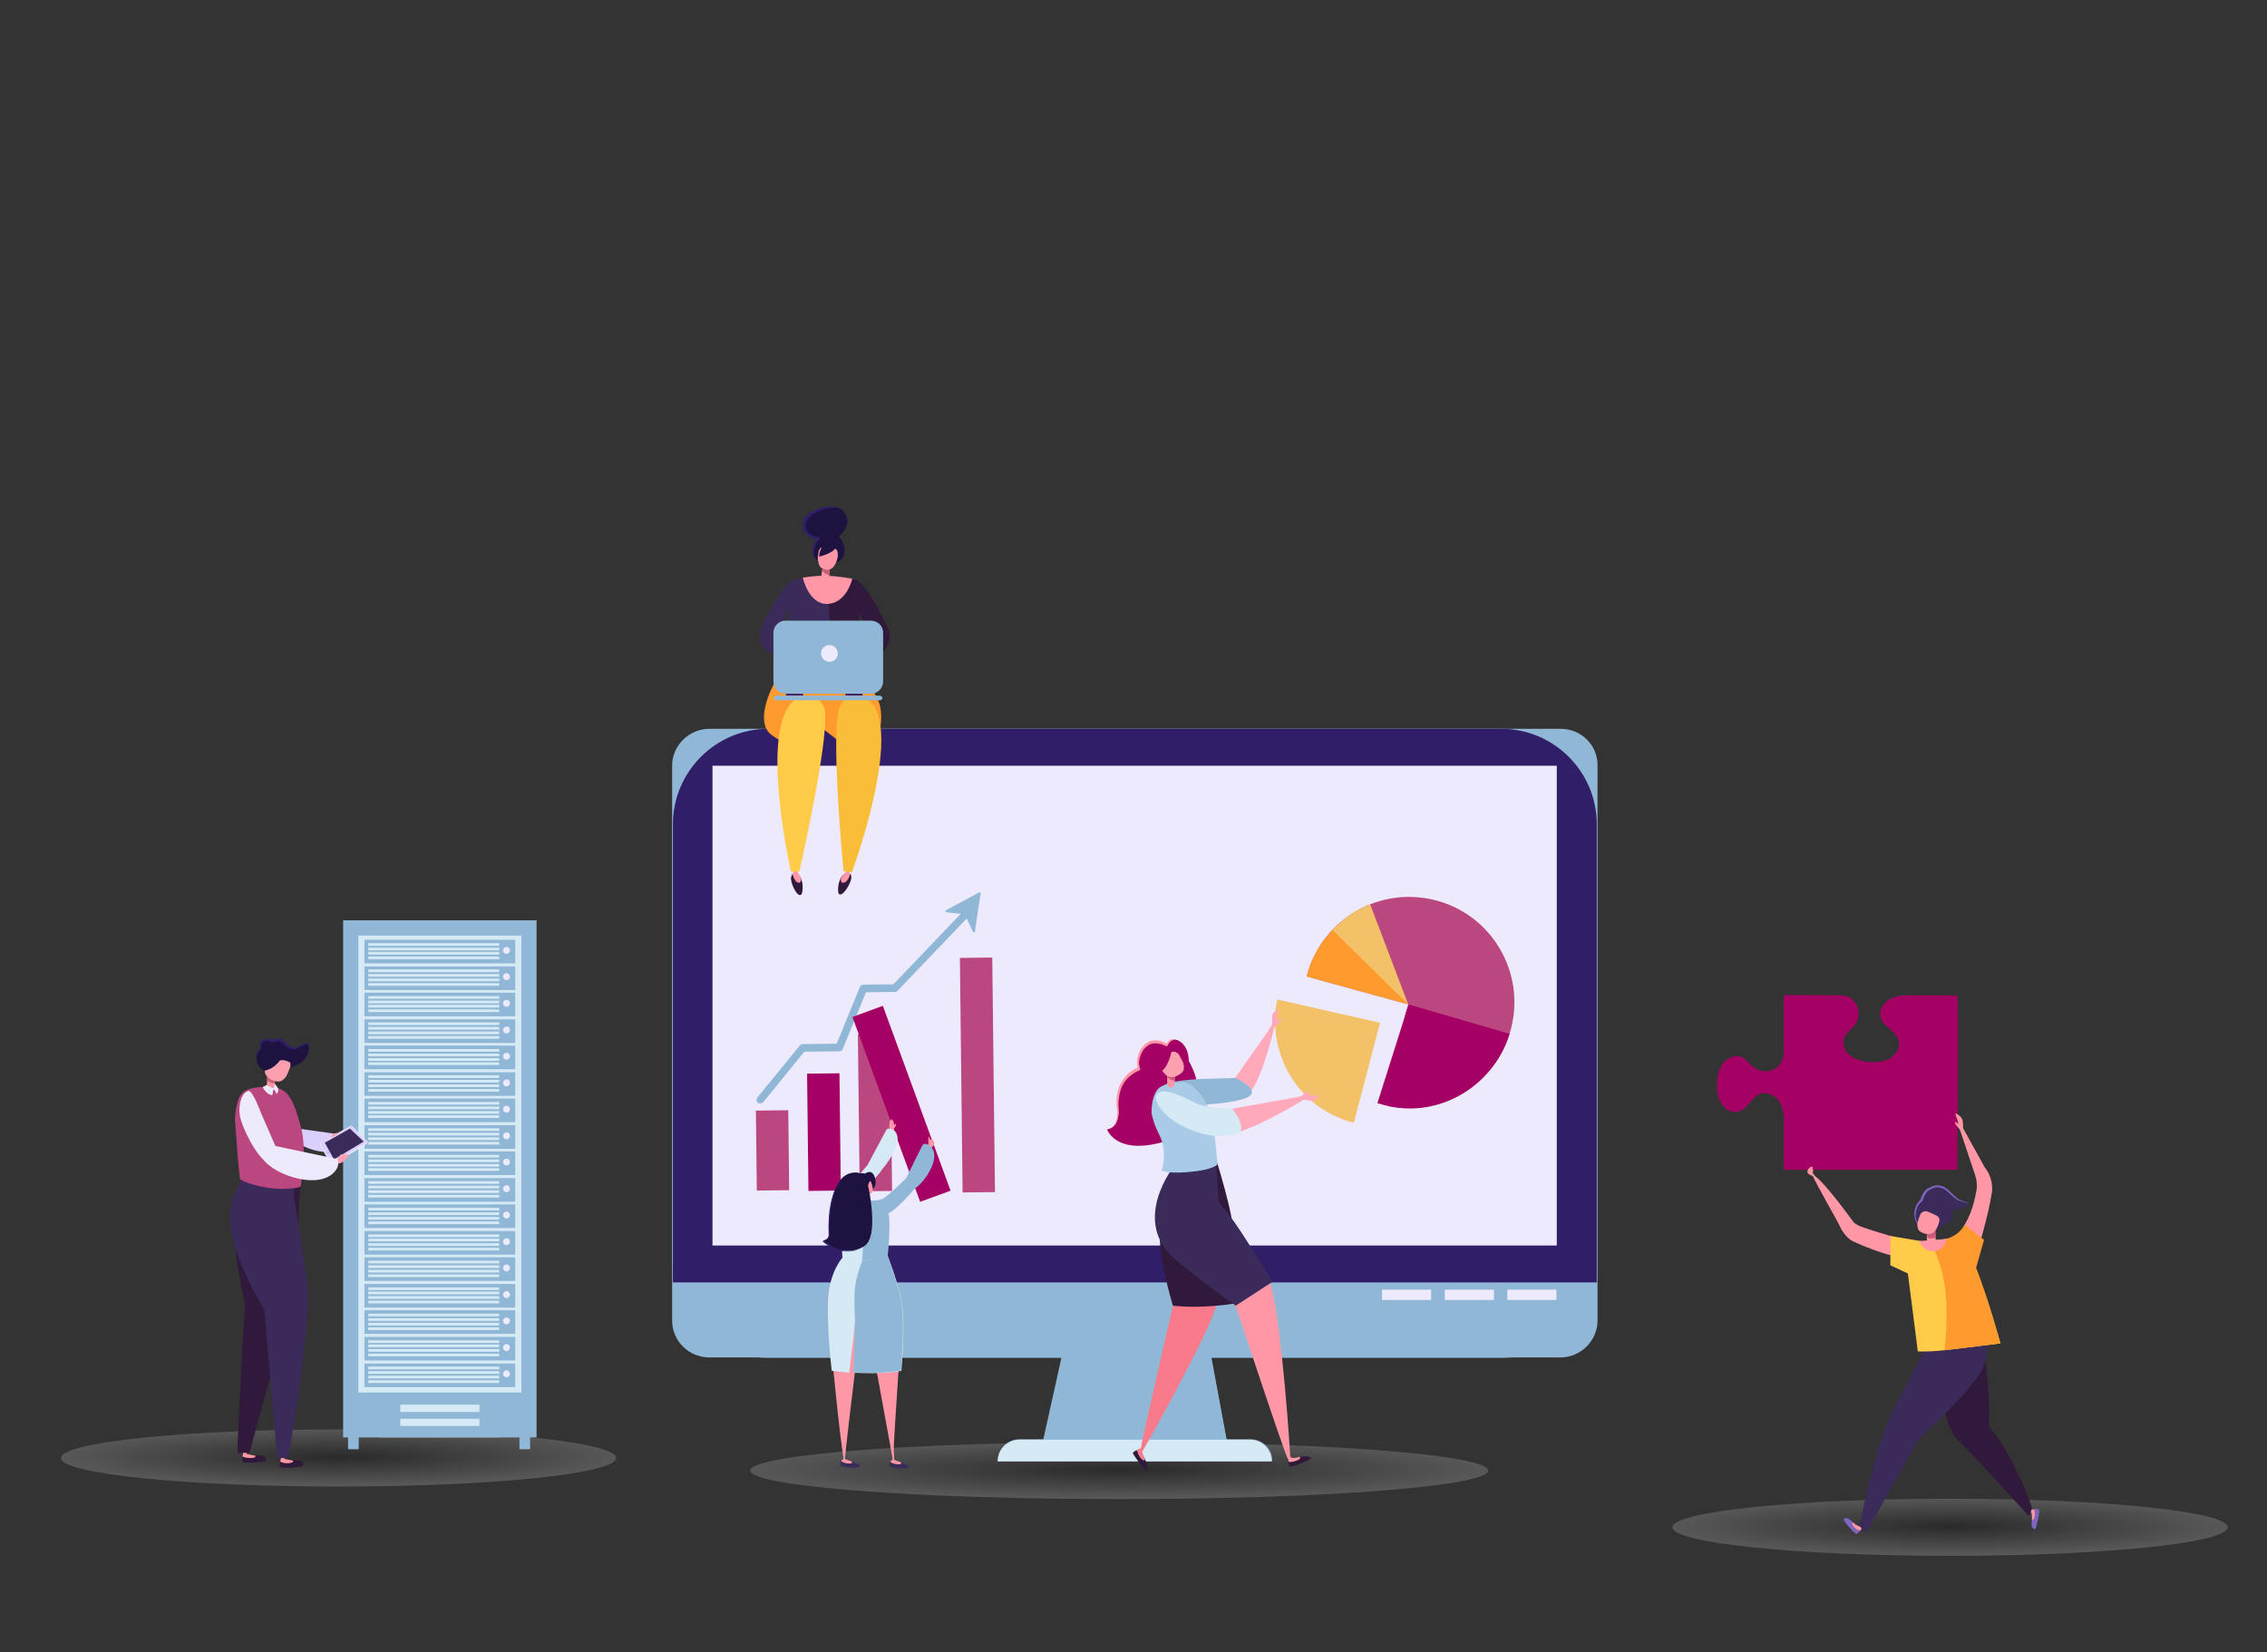 <?xml version="1.0" encoding="utf-8"?>
<!-- Generator: Adobe Illustrator 24.0.1, SVG Export Plug-In . SVG Version: 6.00 Build 0)  -->
<svg version="1.1" id="_1" xmlns="http://www.w3.org/2000/svg" xmlns:xlink="http://www.w3.org/1999/xlink" x="0px" y="0px"
	 viewBox="0 0 595.3 433.9" style="enable-background:new 0 0 595.3 433.9;" xml:space="preserve">
<rect x="0" y="0" width="595.3" height="433.9" fill="#333333" stroke="none"/>
<style type="text/css">
	.st0{opacity:0.18;fill:url(#SVGID_1_);enable-background:new    ;}
	.st1{opacity:0.18;fill:url(#SVGID_2_);enable-background:new    ;}
	.st2{opacity:0.18;fill:url(#SVGID_3_);enable-background:new    ;}
	.st3{fill:#90B8D6;}
	.st4{fill:#D5EAF5;}
	.st5{fill:#311E69;}
	.st6{fill:#EEEAFE;}
	.st7{fill:#BA477F;}
	.st8{fill:#FF9A2E;}
	.st9{fill:#A50064;}
	.st10{fill:#F2C168;}
	.st11{fill:#3B2B5B;}
	.st12{fill:#FF97A6;}
	.st13{fill:#C95D77;}
	.st14{fill:#1E1240;}
	.st15{fill:none;stroke:#7F65C1;stroke-width:2.793;stroke-miterlimit:10;}
	.st16{fill:#DBCFFD;}
	.st17{fill:#5C4AA5;}
	.st18{fill:#30193B;}
	.st19{fill:#FC9FAF;}
	.st20{fill:#CBB3FC;}
	.st21{fill:#7F65C1;}
	.st22{fill:#FFCB48;}
	.st23{fill:#FFA9BA;}
	.st24{fill:#F97A8A;}
	.st25{fill:#AACBE8;}
	.st26{fill:#F9BD38;}
	.st27{fill:none;}
</style>
<g>
	<g>
		
			<radialGradient id="SVGID_1_" cx="512.133" cy="-473.274" r="72.942" gradientTransform="matrix(1 0 0 -0.102 0 352.553)" gradientUnits="userSpaceOnUse">
			<stop  offset="0" style="stop-color:#000000"/>
			<stop  offset="1" style="stop-color:#FFFFFF"/>
		</radialGradient>
		<ellipse class="st0" cx="512.1" cy="401.1" rx="72.9" ry="7.5"/>
		
			<radialGradient id="SVGID_2_" cx="357.91" cy="-327.469" r="72.942" gradientTransform="matrix(1.33 0 0 -0.102 -182.065 352.553)" gradientUnits="userSpaceOnUse">
			<stop  offset="0" style="stop-color:#000000"/>
			<stop  offset="1" style="stop-color:#FFFFFF"/>
		</radialGradient>
		<ellipse class="st1" cx="293.9" cy="386.2" rx="96.9" ry="7.5"/>
		
			<radialGradient id="SVGID_3_" cx="88.933" cy="-295.068" r="72.942" gradientTransform="matrix(1 0 0 -0.102 0 352.553)" gradientUnits="userSpaceOnUse">
			<stop  offset="0" style="stop-color:#000000"/>
			<stop  offset="1" style="stop-color:#FFFFFF"/>
		</radialGradient>
		<ellipse class="st2" cx="88.9" cy="382.9" rx="72.9" ry="7.5"/>
		<g>
			<g>
				<path class="st3" d="M409.8,191.4H186.3c-5.4,0-9.8,4.4-9.8,9.7v135.6v10.1c0,5.4,4.4,9.7,9.8,9.7h92.6l-4.8,21.5h-6.4
					c-3.1,0-5.7,2.5-5.7,5.7h72.1c0-3.1-2.5-5.7-5.7-5.7h-6.3l-4-21.5h91.6c5.4,0,9.8-4.4,9.8-9.7v-10.1V201.1
					C419.6,195.7,415.2,191.4,409.8,191.4z"/>
			</g>
			<g>
				<g>
					<polygon class="st3" points="322.5,380.6 273.4,380.6 282,341.8 315.3,341.8 					"/>
				</g>
				<g>
					<path class="st4" d="M333.9,383.8H262l0,0c0-3.1,2.5-5.7,5.7-5.7h60.6C331.4,378.1,333.9,380.7,333.9,383.8L333.9,383.8z"/>
				</g>
				<g>
					<path class="st3" d="M394.2,356.6H201.7c-13.8,0-25.1-11.2-25.1-25.1V216.5c0-13.8,11.2-25.1,25.1-25.1h192.4
						c13.8,0,25.1,11.2,25.1,25.1v115.1C419.2,345.4,408,356.6,394.2,356.6z"/>
				</g>
				<g>
					<path class="st5" d="M419.2,336.8H176.7V216.5c0-13.8,11.2-25.1,25.1-25.1h192.4c13.8,0,25.1,11.2,25.1,25.1V336.8z"/>
				</g>
				<g>
					<rect x="187.1" y="201.1" class="st6" width="221.7" height="126"/>
				</g>
				<g>
					<rect x="362.9" y="338.7" class="st6" width="12.9" height="2.7"/>
				</g>
				<g>
					<rect x="379.4" y="338.7" class="st6" width="12.9" height="2.7"/>
				</g>
				<g>
					<rect x="395.8" y="338.7" class="st6" width="12.9" height="2.7"/>
				</g>
			</g>
		</g>
		<g>
			<path class="st7" d="M364.5,290.4l4.9-26.3l-26.3-7.6c0,0,0.1-0.2,0.1-0.3c3.7-14.1,17.8-23,32.3-20.1c15,3,24.7,17.7,21.6,32.7
				c-3,14.9-17.5,24.6-32.4,21.7C364.6,290.5,364.5,290.4,364.5,290.4z"/>
		</g>
		<g>
			<path class="st8" d="M343.1,256.5c1.3-5.3,4.2-9.9,7.9-13.4l18.8,20.7L343.1,256.5z"/>
		</g>
		<g>
			<path class="st6" d="M361.7,289.7c-16-5.2-21.9-20.9-18.6-33.2l26.7,7.3L361.7,289.7z"/>
		</g>
		<g>
			<path class="st9" d="M361.7,289.7c15.2,5.1,30.4-4.2,34.7-18.2l-26.5-7.7L361.7,289.7z"/>
		</g>
		<g>
			<path class="st10" d="M369.8,263.8l-10-26.3c0,0-2.3,0.8-5.1,2.6c-1.5,1-3.1,2.4-4.8,4.1L369.8,263.8z"/>
		</g>
		<g>
			<g>
				<g>
					<g>
						
							<rect x="198.6" y="291.6" transform="matrix(1 -1.156710e-02 1.156710e-02 1 -3.481 2.367)" class="st7" width="8.5" height="21"/>
					</g>
				</g>
			</g>
			<g>
				<g>
					<g>
						
							<rect x="212.1" y="281.9" transform="matrix(1 -1.153444e-02 1.153444e-02 1 -3.415 2.515)" class="st9" width="8.5" height="30.8"/>
					</g>
				</g>
			</g>
			<g>
				<g>
					<g>
						
							<rect x="225.5" y="271.6" transform="matrix(1 -1.156710e-02 1.156710e-02 1 -3.365 2.678)" class="st7" width="8.5" height="41.2"/>
					</g>
				</g>
			</g>
			<g>
				<g>
					<g>
						
							<rect x="239" y="261.3" transform="matrix(1 -1.153443e-02 1.153443e-02 1 -3.296 2.825)" class="st6" width="8.5" height="51.7"/>
					</g>
				</g>
			</g>
			<g>
				<g>
					<g>
						
							<rect x="252.4" y="251.5" transform="matrix(1 -1.156712e-02 1.156712e-02 1 -3.248 2.988)" class="st7" width="8.5" height="61.6"/>
					</g>
				</g>
			</g>
			<g>
				<g>
					<g>
						<path class="st3" d="M199.6,289.8c-0.2,0-0.4-0.1-0.6-0.2c-0.4-0.3-0.5-0.9-0.1-1.4l11.1-13.6c0.2-0.2,0.5-0.4,0.7-0.4l9-0.1
							l6.1-14.9c0.1-0.4,0.5-0.6,0.9-0.6l7.9-0.1l19.4-20.3c0.4-0.4,1-0.4,1.4,0c0.4,0.4,0.4,1,0,1.4l-19.7,20.6
							c-0.2,0.2-0.4,0.3-0.7,0.3l-7.6,0.1l-6.1,14.9c-0.1,0.4-0.5,0.6-0.9,0.6l-9.2,0.1l-10.8,13.3
							C200.1,289.7,199.8,289.8,199.6,289.8z"/>
					</g>
				</g>
			</g>
			<g>
				<g>
					<g>
						<polygon class="st3" points="255.8,244.6 257.3,234.7 248.7,239.3 253.6,239.9 						"/>
					</g>
				</g>
				<g>
					<g>
						<path class="st3" d="M255.8,244.9c-0.1,0-0.2-0.1-0.3-0.2l-2.2-4.6l-4.7-0.5c-0.1,0-0.3-0.1-0.3-0.3c0-0.1,0-0.3,0.2-0.3
							l8.6-4.6c0.1-0.1,0.2-0.1,0.3,0c0.1,0.1,0.2,0.2,0.1,0.3l-1.5,9.9C256.1,244.8,256,244.9,255.8,244.9
							C255.9,244.9,255.8,244.9,255.8,244.9z M249.8,239.1l3.8,0.4c0.1,0,0.2,0.1,0.3,0.2l1.8,3.8l1.3-8.3L249.8,239.1z"/>
					</g>
				</g>
			</g>
		</g>
		<g>
			<g>
				<g>
					<g>
						
							<rect x="232.5" y="264" transform="matrix(0.939 -0.344 0.344 0.939 -85.286 99.163)" class="st9" width="8.5" height="51.7"/>
					</g>
				</g>
			</g>
			<g>
				<g>
					<path class="st11" d="M238.7,385.2c0-0.3-1.4-0.9-2.4-1.3c0.3,0.2,0.6,0.5,0.1,0.6c-0.7,0.2-2.1-0.1-2.6-0.6
						c-0.2,0.4-0.2,0.9-0.2,1.2C233.6,385.6,238.7,386,238.7,385.2z"/>
				</g>
				<g>
					<path class="st12" d="M236.4,384.5c0.5-0.1,0.2-0.4-0.1-0.6c-0.6-0.2-1.1-0.3-1.2-0.4c-0.3-0.1-0.4-0.4-0.4-0.4l-0.3-0.1
						c0,0,0.2,0.4-0.4,0.6c-0.1,0-0.1,0.2-0.2,0.3C234.3,384.4,235.8,384.7,236.4,384.5z"/>
				</g>
			</g>
			<g>
				<g>
					<path class="st11" d="M225.8,385c0-0.4-1.4-0.9-2.4-1.3c0.3,0.2,0.6,0.5,0.1,0.6c-0.7,0.2-2.1-0.1-2.6-0.6
						c-0.2,0.4-0.2,0.9-0.2,1.2C220.7,385.4,225.8,385.8,225.8,385z"/>
				</g>
				<g>
					<path class="st12" d="M223.5,384.3c0.5-0.1,0.2-0.4-0.1-0.6c-0.6-0.2-1.1-0.3-1.2-0.4c-0.3-0.1-0.4-0.4-0.4-0.4l-0.3-0.1
						c0,0,0.2,0.4-0.4,0.6c-0.1,0-0.1,0.2-0.2,0.3C221.4,384.2,222.9,384.5,223.5,384.3z"/>
				</g>
			</g>
			<g>
				<path class="st12" d="M222.2,329.8c0,0.1-0.7-0.1-2.6,3.4c-2.1,3.9-2.6,8.7-2,14.3c0.7,6.7,2.8,29.2,3.9,35.4
					c0.2,0.8,0.3,1,0.4-0.1c0.6-6.6,4.9-41.3,4.9-41.3l7.7,42.1l0.3-0.2c0,0,0-1.5-0.1-2.6c-0.1-3.4,2.6-35.7,1.8-39.2
					c-1.6-7.4-3.2-9.3-3.4-11.4C231.9,330.7,224.6,331,222.2,329.8z"/>
			</g>
			<g>
				<path class="st4" d="M221.7,329.8c0,0-3,2.6-4,9.1c-1,6.4,0.7,21.1,0.7,21.1l4.6,0.5l1.6-13.4l-0.4,13.4c0,0,8.3,0.5,12.5-0.5
					c0,0,1.1-12.6,0.1-18c-1-5.4-3.9-12.7-3.9-12.7L221.7,329.8z"/>
			</g>
			<g>
				<path class="st3" d="M224.5,347l-0.4,13.4c0,0,8.3,0.5,12.5-0.5c0,0,1.1-12.6,0.1-18c-1-5.4-3.9-12.7-3.9-12.7h-5.6
					c0,0-2.2,4.7-2.7,9C224.2,340.5,224.5,347,224.5,347z"/>
			</g>
			<g>
				<path class="st12" d="M233.7,294.3c-0.1,0.1-0.2,1.3-0.2,1.5c0,0.1,0.1,0.5,0.2,0.6l0,0c0,0,0,0.1,0.1,0.1
					c0.1,0.1-0.2,0.7-0.2,0.7c0,0.1,0.2,0.1,0.3,0.1c0.2,0,0.3,0,0.5-0.1c0-0.1,0.3-0.6,0.3-0.7c0.2-0.2,0.3-0.4,0.4-0.6
					c0-0.1,0.1-0.2,0.1-0.3c0-0.1,0.1-0.3,0-0.4c0,0,0-0.1-0.1-0.1c0,0-0.3,0.4-0.3,0.4c0,0-0.2-1.2-0.3-1.3c-0.1-0.1-0.2,0-0.2,0.1
					c-0.1-0.2-0.2-0.4-0.3-0.3c0,0,0,0,0,0c-0.2,0-0.2,0.2-0.2,0.4C233.8,294.3,233.8,294.2,233.7,294.3z"/>
			</g>
			<g>
				<polygon class="st11" points="226.2,313.2 226.2,313.2 226.2,313.2 				"/>
			</g>
			<g>
				<path class="st12" d="M226.9,312.3c0,0-0.2,2.8,0,3.1c0.2,0.3,0.7,0.7,1,0c0.3-0.7-0.2-3.1-0.2-3.1L226.9,312.3z"/>
			</g>
			<g>
				<path class="st13" d="M226.8,314.4c0.3,0.2,0.8,0.3,1.2,0c0-0.5-0.1-1.1-0.2-1.5l-1,0.1C226.8,313.4,226.8,313.9,226.8,314.4z"
					/>
			</g>
			<g>
				<path class="st4" d="M232.4,318.5c-0.2-1.3-1.7-2.7-2.9-3c-2.1-0.5-2.2-0.9-5.4-0.3c-2.3,0.5-3.6,1.2-3.6,1.2s0.7,13.6,0.7,13.8
					c1,0.4,3.5,1,5.4,0.9c2.7-0.2,5.2-0.9,5.9-1.3c0-0.1,0-0.2,0-0.3C233.5,326.2,232.9,321.2,232.4,318.5z"/>
			</g>
			<g>
				<path class="st3" d="M227.2,316.8c0,0-0.6,8-0.6,11.1c0,0.3-0.2,3.2-0.2,3.2s5-0.3,6.7-1.3c0,0,0.4-3.8,0.4-5.1
					c0-1.2,0.2-3.8-0.1-5.7c-0.3-1.9,0.3-2.7-4.1-3.6c-0.9-0.2-1.8-0.5-1.8-0.4C227.2,315.2,227.2,316.8,227.2,316.8z"/>
			</g>
			<g>
				<path class="st4" d="M227.6,306.2c0,0-3.4,4-5.3,6.3c-1.5,1.8-1.8,3.9-1.8,3.9l4-0.5l6.9-8.4L227.6,306.2z"/>
			</g>
			<g>
				<path class="st3" d="M238.3,309.1l3.1,1.3c0,0-1.4,2.5-5.5,6.3c-2.3,2.2-4,2.5-4,2.5l-2.9-3.9c0,0,1.1,0.1,2.7-0.4
					C232.7,314.6,238.3,309.1,238.3,309.1z"/>
			</g>
			<g>
				<path class="st4" d="M230,308.8c2.6-2.2,8.1-9.9,4.5-12.1c-1.4-0.8-1.8,0.1-1.8,0.1l-5.5,10.3
					C227.2,307.1,226.6,311.7,230,308.8z"/>
			</g>
			<g>
				<path class="st12" d="M245,301c0,0,0.5-0.4,0.3-1c-0.2-0.5-0.5-1-0.7-0.9c-0.2,0.1-0.3,0.4-0.3,0.4s-0.3-1.1-0.4-1
					c-0.1,0.1-0.2,1.2-0.1,1.4c0.1,0.2-0.3,1.2,0,1.5C243.9,301.7,244.9,301.4,245,301z"/>
			</g>
			<g>
				<path class="st3" d="M240.7,311.8c2.7-2.1,6.8-8.6,3.3-11c-1.3-0.9-1.8,0-1.8,0l-4.4,8.9C237.8,309.7,237.2,314.5,240.7,311.8z"
					/>
			</g>
			<g>
				<path class="st14" d="M226.9,308.7c0,0,0.4-1,1.6-0.9c1.2,0.1,1.7,2.7,1.3,3.6c-0.4,0.9-0.8,1-0.8,1L226.9,308.7z"/>
			</g>
			<g>
				<path class="st12" d="M229.2,312.1c0-0.2-0.2-0.9-0.4-1.5c-0.3-0.8-1.3-1.2-2-0.8c-0.2,0.1-0.3,0.1-0.4,0.1
					c-0.4,0.2-1,0.4-1.3,0.8c-0.3,0.4-0.1,1.1,0,1.5c0.1,0.5,0.6,1.2,1,1.5c0.4,0.3,1.2,0.3,1.6,0.2
					C229,313.5,229.3,313,229.2,312.1z"/>
			</g>
			<g>
				<path class="st14" d="M223.7,308.9c0,0,1.7-1.3,3.7-0.6c2,0.7,1.7,1.8,1.7,1.8s-0.5-0.5-1,0.7c-0.5,1.2,0.6,2.5-0.5,3.2
					s-3.3,0-3.8-2.4C223.4,309.2,223.7,308.9,223.7,308.9z"/>
			</g>
			<g>
				<path class="st14" d="M226,308.2c0,0-5.1-2.2-7.3,6.1c-2.2,8.3,0.7,10.6-2.5,11.5c0,0,5.1,4.9,10.7,1.5c4-2.4,1.2-15.2,1.2-15.2
					L226,308.2z"/>
			</g>
			<g>
				<g>
					<g>
						<path class="st15" d="M228,312.1"/>
					</g>
				</g>
			</g>
			<g>
				<path class="st5" d="M228.5,307.9c-0.4,0-0.9,0.1-1.2,0.4c0,0,0,0,0,0c-0.5-0.1-1-0.2-1.5-0.1c0,0,0,0,0,0
					c-0.9-0.3-1.9-0.2-2.8,0.1c-0.9,0.3-1.6,0.9-2.2,1.7c-1.2,1.5-1.8,3.4-2.2,5.2c-0.4,1.9-0.7,3.8-0.7,5.7c0,1,0,1.9,0,2.9
					c0,0.5-0.1,1-0.4,1.5c-0.4,0.4-0.8,0.6-1.3,0.8l0.1-0.3c0.7,0.6,1.5,1.2,2.3,1.6c0.8,0.4,1.8,0.8,2.7,1c0.9,0.2,1.9,0.2,2.9,0
					c1-0.1,1.8-0.5,2.7-1c-0.8,0.5-1.7,0.9-2.7,1.1c-0.9,0.2-1.9,0.2-2.9,0.1c-1-0.2-1.9-0.5-2.8-0.9c-0.9-0.4-1.7-1-2.4-1.6
					c-0.1-0.1-0.1-0.2,0-0.2c0,0,0,0,0.1,0l0,0c0.4-0.2,0.9-0.3,1.1-0.7c0.3-0.3,0.3-0.8,0.3-1.3c0-0.9-0.1-1.9,0-2.9
					c0-1.9,0.3-3.9,0.7-5.7c0.5-1.9,1.1-3.8,2.3-5.3c0.6-0.8,1.4-1.4,2.3-1.7c0.9-0.3,2-0.3,2.9,0l0,0c0.5,0,1,0,1.5,0.2l0,0
					C227.6,307.9,228.1,307.8,228.5,307.9z"/>
			</g>
		</g>
		<g>
			<g>
				<rect x="90.1" y="241.7" class="st3" width="50.8" height="135.8"/>
			</g>
			<g>
				<rect x="94.1" y="245.7" class="st4" width="42.8" height="120"/>
			</g>
			<g>
				<rect x="99.5" y="366.5" class="st3" width="32" height="11"/>
			</g>
			<g>
				<rect x="91.4" y="377" class="st3" width="2.8" height="3.6"/>
			</g>
			<g>
				<rect x="136.4" y="377" class="st3" width="2.8" height="3.6"/>
			</g>
			<g>
				<rect x="105.1" y="368.9" class="st4" width="20.8" height="1.9"/>
			</g>
			<g>
				<rect x="105.1" y="372.6" class="st4" width="20.8" height="1.9"/>
			</g>
			<g>
				<g>
					<rect x="95.7" y="246.8" class="st3" width="39.6" height="6.2"/>
				</g>
				<g>
					<rect x="96.7" y="247.7" class="st4" width="34.4" height="0.7"/>
				</g>
				<g>
					<rect x="96.7" y="248.9" class="st4" width="34.4" height="0.7"/>
				</g>
				<g>
					<rect x="96.7" y="250" class="st4" width="34.4" height="0.7"/>
				</g>
				<g>
					<rect x="96.7" y="251.2" class="st4" width="34.4" height="0.7"/>
				</g>
				<g>
					<path class="st6" d="M133.9,249.6c0,0.5-0.4,0.9-0.9,0.9c-0.5,0-0.9-0.4-0.9-0.9c0-0.5,0.4-0.9,0.9-0.9
						C133.5,248.7,133.9,249.1,133.9,249.6z"/>
				</g>
			</g>
			<g>
				<g>
					<rect x="95.7" y="253.8" class="st3" width="39.6" height="6.2"/>
				</g>
				<g>
					<rect x="96.7" y="254.6" class="st4" width="34.4" height="0.7"/>
				</g>
				<g>
					<rect x="96.7" y="255.8" class="st4" width="34.4" height="0.7"/>
				</g>
				<g>
					<rect x="96.7" y="257" class="st4" width="34.4" height="0.7"/>
				</g>
				<g>
					<rect x="96.7" y="258.2" class="st4" width="34.4" height="0.7"/>
				</g>
				<g>
					<path class="st6" d="M133.9,256.5c0,0.5-0.4,0.9-0.9,0.9c-0.5,0-0.9-0.4-0.9-0.9c0-0.5,0.4-0.9,0.9-0.9
						C133.5,255.6,133.9,256,133.9,256.5z"/>
				</g>
			</g>
			<g>
				<g>
					<rect x="95.7" y="260.7" class="st3" width="39.6" height="6.2"/>
				</g>
				<g>
					<rect x="96.7" y="261.6" class="st4" width="34.4" height="0.7"/>
				</g>
				<g>
					<rect x="96.7" y="262.8" class="st4" width="34.4" height="0.7"/>
				</g>
				<g>
					<rect x="96.7" y="263.9" class="st4" width="34.4" height="0.7"/>
				</g>
				<g>
					<rect x="96.7" y="265.1" class="st4" width="34.4" height="0.7"/>
				</g>
				<g>
					<path class="st6" d="M133.9,263.5c0,0.5-0.4,0.9-0.9,0.9c-0.5,0-0.9-0.4-0.9-0.9c0-0.5,0.4-0.9,0.9-0.9
						C133.5,262.6,133.9,263,133.9,263.5z"/>
				</g>
			</g>
			<g>
				<g>
					<rect x="95.7" y="267.7" class="st3" width="39.6" height="6.2"/>
				</g>
				<g>
					<rect x="96.7" y="268.5" class="st4" width="34.4" height="0.7"/>
				</g>
				<g>
					<rect x="96.7" y="269.7" class="st4" width="34.4" height="0.7"/>
				</g>
				<g>
					<rect x="96.7" y="270.9" class="st4" width="34.4" height="0.7"/>
				</g>
				<g>
					<rect x="96.7" y="272.1" class="st4" width="34.4" height="0.7"/>
				</g>
				<g>
					<path class="st6" d="M133.9,270.5c0,0.5-0.4,0.9-0.9,0.9c-0.5,0-0.9-0.4-0.9-0.9c0-0.5,0.4-0.9,0.9-0.9
						C133.5,269.5,133.9,269.9,133.9,270.5z"/>
				</g>
			</g>
			<g>
				<g>
					<rect x="95.7" y="274.6" class="st3" width="39.6" height="6.2"/>
				</g>
				<g>
					<rect x="96.7" y="275.5" class="st4" width="34.4" height="0.7"/>
				</g>
				<g>
					<rect x="96.7" y="276.7" class="st4" width="34.4" height="0.7"/>
				</g>
				<g>
					<rect x="96.7" y="277.9" class="st4" width="34.4" height="0.7"/>
				</g>
				<g>
					<rect x="96.7" y="279" class="st4" width="34.4" height="0.7"/>
				</g>
				<g>
					<path class="st6" d="M133.9,277.4c0,0.5-0.4,0.9-0.9,0.9c-0.5,0-0.9-0.4-0.9-0.9c0-0.5,0.4-0.9,0.9-0.9
						C133.5,276.5,133.9,276.9,133.9,277.4z"/>
				</g>
			</g>
			<g>
				<g>
					<rect x="95.7" y="281.6" class="st3" width="39.6" height="6.2"/>
				</g>
				<g>
					<rect x="96.7" y="282.4" class="st4" width="34.4" height="0.7"/>
				</g>
				<g>
					<rect x="96.7" y="283.6" class="st4" width="34.4" height="0.7"/>
				</g>
				<g>
					<rect x="96.7" y="284.8" class="st4" width="34.4" height="0.7"/>
				</g>
				<g>
					<rect x="96.7" y="286" class="st4" width="34.4" height="0.7"/>
				</g>
				<g>
					<path class="st6" d="M133.9,284.4c0,0.5-0.4,0.9-0.9,0.9c-0.5,0-0.9-0.4-0.9-0.9c0-0.5,0.4-0.9,0.9-0.9
						C133.5,283.4,133.9,283.8,133.9,284.4z"/>
				</g>
			</g>
			<g>
				<g>
					<rect x="95.7" y="288.5" class="st3" width="39.6" height="6.2"/>
				</g>
				<g>
					<rect x="96.7" y="289.4" class="st4" width="34.4" height="0.7"/>
				</g>
				<g>
					<rect x="96.7" y="290.6" class="st4" width="34.4" height="0.7"/>
				</g>
				<g>
					<rect x="96.7" y="291.8" class="st4" width="34.4" height="0.7"/>
				</g>
				<g>
					<rect x="96.7" y="292.9" class="st4" width="34.4" height="0.7"/>
				</g>
				<g>
					<path class="st6" d="M133.9,291.3c0,0.5-0.4,0.9-0.9,0.9c-0.5,0-0.9-0.4-0.9-0.9c0-0.5,0.4-0.9,0.9-0.9
						C133.5,290.4,133.9,290.8,133.9,291.3z"/>
				</g>
			</g>
			<g>
				<g>
					<rect x="95.7" y="295.5" class="st3" width="39.6" height="6.2"/>
				</g>
				<g>
					<rect x="96.7" y="296.3" class="st4" width="34.4" height="0.7"/>
				</g>
				<g>
					<rect x="96.7" y="297.5" class="st4" width="34.4" height="0.7"/>
				</g>
				<g>
					<rect x="96.7" y="298.7" class="st4" width="34.4" height="0.7"/>
				</g>
				<g>
					<rect x="96.7" y="299.9" class="st4" width="34.4" height="0.7"/>
				</g>
				<g>
					<path class="st6" d="M133.9,298.3c0,0.5-0.4,0.9-0.9,0.9c-0.5,0-0.9-0.4-0.9-0.9c0-0.5,0.4-0.9,0.9-0.9
						C133.5,297.3,133.9,297.7,133.9,298.3z"/>
				</g>
			</g>
			<g>
				<g>
					<rect x="95.7" y="302.4" class="st3" width="39.6" height="6.2"/>
				</g>
				<g>
					<rect x="96.7" y="303.3" class="st4" width="34.4" height="0.7"/>
				</g>
				<g>
					<rect x="96.7" y="304.5" class="st4" width="34.4" height="0.7"/>
				</g>
				<g>
					<rect x="96.7" y="305.7" class="st4" width="34.4" height="0.7"/>
				</g>
				<g>
					<rect x="96.7" y="306.8" class="st4" width="34.4" height="0.7"/>
				</g>
				<g>
					<path class="st6" d="M133.9,305.2c0,0.5-0.4,0.9-0.9,0.9c-0.5,0-0.9-0.4-0.9-0.9c0-0.5,0.4-0.9,0.9-0.9
						C133.5,304.3,133.9,304.7,133.9,305.2z"/>
				</g>
			</g>
			<g>
				<g>
					<rect x="95.7" y="309.4" class="st3" width="39.6" height="6.2"/>
				</g>
				<g>
					<rect x="96.7" y="310.2" class="st4" width="34.4" height="0.7"/>
				</g>
				<g>
					<rect x="96.7" y="311.4" class="st4" width="34.4" height="0.7"/>
				</g>
				<g>
					<rect x="96.7" y="312.6" class="st4" width="34.4" height="0.7"/>
				</g>
				<g>
					<rect x="96.7" y="313.8" class="st4" width="34.4" height="0.7"/>
				</g>
				<g>
					<path class="st6" d="M133.9,312.2c0,0.5-0.4,0.9-0.9,0.9c-0.5,0-0.9-0.4-0.9-0.9c0-0.5,0.4-0.9,0.9-0.9
						C133.5,311.2,133.9,311.7,133.9,312.2z"/>
				</g>
			</g>
			<g>
				<g>
					<rect x="95.7" y="316.3" class="st3" width="39.6" height="6.2"/>
				</g>
				<g>
					<rect x="96.7" y="317.2" class="st4" width="34.4" height="0.7"/>
				</g>
				<g>
					<rect x="96.7" y="318.4" class="st4" width="34.4" height="0.7"/>
				</g>
				<g>
					<rect x="96.7" y="319.6" class="st4" width="34.4" height="0.7"/>
				</g>
				<g>
					<rect x="96.7" y="320.8" class="st4" width="34.4" height="0.7"/>
				</g>
				<g>
					<path class="st6" d="M133.9,319.1c0,0.5-0.4,0.9-0.9,0.9c-0.5,0-0.9-0.4-0.9-0.9c0-0.5,0.4-0.9,0.9-0.9
						C133.5,318.2,133.9,318.6,133.9,319.1z"/>
				</g>
			</g>
			<g>
				<g>
					<rect x="95.7" y="323.3" class="st3" width="39.6" height="6.2"/>
				</g>
				<g>
					<rect x="96.7" y="324.2" class="st4" width="34.4" height="0.7"/>
				</g>
				<g>
					<rect x="96.7" y="325.3" class="st4" width="34.4" height="0.7"/>
				</g>
				<g>
					<rect x="96.7" y="326.5" class="st4" width="34.4" height="0.7"/>
				</g>
				<g>
					<rect x="96.7" y="327.7" class="st4" width="34.4" height="0.7"/>
				</g>
				<g>
					<path class="st6" d="M133.9,326.1c0,0.5-0.4,0.9-0.9,0.9c-0.5,0-0.9-0.4-0.9-0.9c0-0.5,0.4-0.9,0.9-0.9
						C133.5,325.1,133.9,325.6,133.9,326.1z"/>
				</g>
			</g>
			<g>
				<g>
					<rect x="95.7" y="330.2" class="st3" width="39.6" height="6.2"/>
				</g>
				<g>
					<rect x="96.7" y="331.1" class="st4" width="34.4" height="0.7"/>
				</g>
				<g>
					<rect x="96.7" y="332.3" class="st4" width="34.4" height="0.7"/>
				</g>
				<g>
					<rect x="96.7" y="333.5" class="st4" width="34.4" height="0.7"/>
				</g>
				<g>
					<rect x="96.7" y="334.7" class="st4" width="34.4" height="0.7"/>
				</g>
				<g>
					<path class="st6" d="M133.9,333c0,0.5-0.4,0.9-0.9,0.9c-0.5,0-0.9-0.4-0.9-0.9c0-0.5,0.4-0.9,0.9-0.9
						C133.5,332.1,133.9,332.5,133.9,333z"/>
				</g>
			</g>
			<g>
				<g>
					<rect x="95.7" y="337.2" class="st3" width="39.6" height="6.2"/>
				</g>
				<g>
					<rect x="96.7" y="338.1" class="st4" width="34.4" height="0.7"/>
				</g>
				<g>
					<rect x="96.7" y="339.2" class="st4" width="34.4" height="0.7"/>
				</g>
				<g>
					<rect x="96.7" y="340.4" class="st4" width="34.4" height="0.7"/>
				</g>
				<g>
					<rect x="96.7" y="341.6" class="st4" width="34.4" height="0.7"/>
				</g>
				<g>
					<path class="st6" d="M133.9,340c0,0.5-0.4,0.9-0.9,0.9c-0.5,0-0.9-0.4-0.9-0.9c0-0.5,0.4-0.9,0.9-0.9
						C133.5,339,133.9,339.5,133.9,340z"/>
				</g>
			</g>
			<g>
				<g>
					<rect x="95.7" y="344.1" class="st3" width="39.6" height="6.2"/>
				</g>
				<g>
					<rect x="96.7" y="345" class="st4" width="34.4" height="0.7"/>
				</g>
				<g>
					<rect x="96.7" y="346.2" class="st4" width="34.4" height="0.7"/>
				</g>
				<g>
					<rect x="96.7" y="347.4" class="st4" width="34.4" height="0.7"/>
				</g>
				<g>
					<rect x="96.7" y="348.6" class="st4" width="34.4" height="0.7"/>
				</g>
				<g>
					<path class="st6" d="M133.9,346.9c0,0.5-0.4,0.9-0.9,0.9c-0.5,0-0.9-0.4-0.9-0.9c0-0.5,0.4-0.9,0.9-0.9
						C133.5,346,133.9,346.4,133.9,346.9z"/>
				</g>
			</g>
			<g>
				<g>
					<rect x="95.7" y="351.1" class="st3" width="39.6" height="6.2"/>
				</g>
				<g>
					<rect x="96.7" y="352" class="st4" width="34.4" height="0.7"/>
				</g>
				<g>
					<rect x="96.7" y="353.1" class="st4" width="34.4" height="0.7"/>
				</g>
				<g>
					<rect x="96.7" y="354.3" class="st4" width="34.4" height="0.7"/>
				</g>
				<g>
					<rect x="96.7" y="355.5" class="st4" width="34.4" height="0.7"/>
				</g>
				<g>
					<path class="st6" d="M133.9,353.9c0,0.5-0.4,0.9-0.9,0.9c-0.5,0-0.9-0.4-0.9-0.9c0-0.5,0.4-0.9,0.9-0.9
						C133.5,353,133.9,353.4,133.9,353.9z"/>
				</g>
			</g>
			<g>
				<g>
					<rect x="95.7" y="358.1" class="st3" width="39.6" height="6.2"/>
				</g>
				<g>
					<rect x="96.7" y="358.9" class="st4" width="34.4" height="0.7"/>
				</g>
				<g>
					<rect x="96.7" y="360.1" class="st4" width="34.4" height="0.7"/>
				</g>
				<g>
					<rect x="96.7" y="361.3" class="st4" width="34.4" height="0.7"/>
				</g>
				<g>
					<rect x="96.7" y="362.5" class="st4" width="34.4" height="0.7"/>
				</g>
				<g>
					<path class="st6" d="M133.9,360.8c0,0.5-0.4,0.9-0.9,0.9c-0.5,0-0.9-0.4-0.9-0.9c0-0.5,0.4-0.9,0.9-0.9
						C133.5,359.9,133.9,360.3,133.9,360.8z"/>
				</g>
			</g>
		</g>
		<g>
			<g>
				<g>
					<path class="st16" d="M76.9,298.6c1.3,3,10.9,6,13.9,2.1c1.1-1.4,0.4-2.5,0.4-2.5l-12.1-1.7C79.1,296.5,75.5,295.2,76.9,298.6z
						"/>
				</g>
			</g>
			<g>
				<polygon class="st17" points="76.8,323.1 74.3,322.4 78.3,312.8 				"/>
			</g>
			<g>
				<path class="st14" d="M70.3,281.6c-0.1,0.1-3.4-1.1-2.9-4.3c0.1-0.5,0.3-1.7,1.1-1.9c0,0-1-2.2,1.7-2.3c0,0,0.7,0,1.5,0.4
					c0,0,1.4-1.1,2.7,0.1c1.3,1.1,2.2,2.3,3.7,1.5c1.2-0.6,3.5-2.3,3,0.7c-0.6,3.6-4.6,4.5-5.9,4.7
					C73.8,280.8,70.3,281.6,70.3,281.6z"/>
			</g>
			<g>
				<path class="st5" d="M67.4,277.4c0-0.4,0.1-0.8,0.2-1.2c0.1-0.4,0.4-0.8,0.8-0.9l-0.1,0.2c-0.1-0.3-0.2-0.6-0.2-0.9
					c0-0.3,0.1-0.7,0.3-1c0.2-0.3,0.5-0.5,0.8-0.6c0.3-0.1,0.6-0.2,1-0.2c0,0,0,0,0,0c0.3,0,0.6,0.1,0.8,0.1
					c0.3,0.1,0.5,0.2,0.8,0.3l-0.3,0c0.5-0.3,1-0.5,1.6-0.5c0.6,0,1.2,0.3,1.6,0.7c0.7,0.6,1.4,1.4,2.2,1.7c0.8,0.2,1.7-0.5,2.6-0.9
					c0.2-0.1,0.5-0.2,0.8-0.2c0.3,0,0.6,0.1,0.8,0.3c0.2,0.5,0.1,1,0,1.5c0-0.5,0.1-1-0.2-1.4c-0.1-0.2-0.3-0.2-0.6-0.1
					c-0.2,0-0.4,0.1-0.7,0.2c-0.4,0.2-0.8,0.5-1.3,0.7c-0.4,0.3-1,0.5-1.6,0.4c-1.2-0.3-1.8-1.1-2.6-1.7c-0.3-0.3-0.7-0.5-1.1-0.5
					c-0.4,0-0.9,0.2-1.2,0.4l0,0c-0.1,0.1-0.2,0.1-0.3,0c-0.2-0.1-0.4-0.2-0.6-0.3c-0.2-0.1-0.5-0.1-0.7-0.1h0c-0.3,0-0.6,0-0.8,0.1
					c-0.3,0.1-0.5,0.2-0.6,0.4c-0.3,0.4-0.3,1-0.1,1.5l0,0c0,0.1,0,0.2-0.1,0.2l0,0c-0.3,0.1-0.6,0.4-0.7,0.7
					C67.7,276.6,67.5,277,67.4,277.4z"/>
			</g>
			<g>
				<g>
					<g>
						<g>
							<g>
								<path class="st18" d="M69.8,383.6c0.3-1.9-2.1-1.3-3.3-1.4c0.4,0.2,0.8,0.4,0.3,0.6c-0.7,0.3-2.5,0.2-3-0.3
									c-0.2,0.4-0.1,1-0.1,1.4C63.7,384.4,69.7,384,69.8,383.6z"/>
							</g>
						</g>
					</g>
				</g>
			</g>
			<g>
				<g>
					<g>
						<g>
							<g>
								<path class="st12" d="M66.7,382.8c0.5-0.2,0.6-0.6-0.2-0.6c-0.7-0.1-1.3-0.3-1.5-0.3c-0.4-0.1-0.6-1-0.6-1l-0.5,0.4
									c0,0-0.2,1.1-0.2,1.2C64.3,382.9,66,383,66.7,382.8z"/>
							</g>
						</g>
					</g>
				</g>
			</g>
			<g>
				<g>
					<g>
						<g>
							<g>
								<path class="st18" d="M79.6,384.9c0.3-1.9-2.1-1.3-3.3-1.4c0.4,0.2,0.8,0.4,0.3,0.6c-0.7,0.3-2.5,0.2-3-0.3
									c-0.2,0.4-0.1,1-0.1,1.4C73.5,385.7,79.5,385.4,79.6,384.9z"/>
							</g>
						</g>
					</g>
				</g>
			</g>
			<g>
				<g>
					<g>
						<g>
							<g>
								<path class="st12" d="M76.6,384.1c0.5-0.2,0.6-0.6-0.2-0.6c-0.7-0.1-1.3-0.3-1.5-0.3c-0.4-0.1-0.6-1-0.6-1l-0.5,0.4
									c0,0-0.2,1.1-0.2,1.2C74.1,384.3,75.8,384.4,76.6,384.1z"/>
							</g>
						</g>
					</g>
				</g>
			</g>
			<g>
				<g>
					<g>
						<g>
							<path class="st18" d="M63.2,313.4c-4.5,5.3,1.1,28.9,1.1,28.9s-2.2,38.8-1.9,39.3l3.1-0.1c0.1,0.1,7-26.5,10.2-35.3
								c1.6-4.5,2.5-18.1,2.8-29.6c0.1-3.8,1-8.8,1-8.8S66.2,309.9,63.2,313.4z"/>
						</g>
					</g>
				</g>
			</g>
			<g>
				<g>
					<g>
						<g>
							<path class="st11" d="M60.4,318.8c-0.8,9.4,9,25.1,9,25.1l3.3,38.1c0.3,0.9,0.4,1,0.9,1l1.6-0.2c0.2,0,0.4,0,0.4-0.2
								c1.4-5.8,5.4-32.9,5.3-42.2c0-3.9-3.7-26-3.7-26s0.7-17.1-4.9-13.3C69.7,303.1,61.3,308.6,60.4,318.8z"/>
						</g>
					</g>
				</g>
			</g>
			<g>
				<g>
					<g>
						<g>
							<path class="st7" d="M64.3,286.5c2-1.2,6.2-1.1,6.8-1.1c4.4,0.5,5.7,2.5,7.9,10.5c1.7,6.1,0,15.4,0,15.4s0.8,0.7-3.9,0.9
								c-5.4,0.3-12-1.9-12.1-2.7c-0.9-8.5-0.2-1.5-1.3-15.4C61.7,293.4,61.9,287.9,64.3,286.5z"/>
						</g>
					</g>
				</g>
			</g>
			<g>
				<g>
					<g>
						<g>
							<g>
								<path class="st12" d="M70.4,280.1c0,0-0.5,5.1-0.2,5.7c0.3,0.6,1.2,1.3,1.8,0.1c0.5-1.3-0.1-5.7-0.1-5.7L70.4,280.1z"/>
							</g>
						</g>
					</g>
				</g>
			</g>
			<g>
				<g>
					<g>
						<g>
							<g>
								<path class="st13" d="M70.3,278.5c0,0-0.2,4.4-0.2,5c0,0.5,1.9,1.4,2,0.8c0.2-1.4-0.4-5.8-0.4-5.8L70.3,278.5z"/>
							</g>
						</g>
					</g>
				</g>
			</g>
			<g>
				<g>
					<g>
						<g>
							<g>
								<path class="st19" d="M75,282.9c0.3-0.3,0.8-1.6,1.2-2.7c0.3-0.9-0.2-1.9-1.1-2.2c-1.4-0.5-3-0.9-3.6-0.8
									c-0.8,0.2-1.2,1.1-1.5,1.8c-0.3,0.7-0.6,2-0.4,2.8c0.2,0.7,1.1,1.6,1.7,1.8C73.3,284.4,74,284.1,75,282.9z"/>
							</g>
						</g>
					</g>
				</g>
			</g>
			<g>
				<path class="st6" d="M70.1,284.9c0,0,0.3,0.3,0.8,0.6c0.3,0.1,0.6,0.3,1,0.2l-0.4,1.9c0,0-0.9,0-1.7-0.9
					c-0.5-0.5-0.8-1.2-0.8-1.2L70.1,284.9"/>
			</g>
			<g>
				<path class="st6" d="M71.7,285.8c0,0,0.6,0.6,0.9,1.5c0,0,0.4-0.2,0.5-1c0.1-0.6-1-1.7-1-1.7S72.2,285.5,71.7,285.8z"/>
			</g>
			<g>
				<g>
					<path class="st6" d="M65.2,286.5c-1.7,0.5-2.7,3.4-2.2,6.6c0.5,2.8,4.1,10.4,7.3,12.4c2.3,1.4,2.3-3.9,2.3-3.9l-4.1-9.4
						C68.5,292.2,66.3,286.2,65.2,286.5z"/>
				</g>
			</g>
			<g>
				<path class="st14" d="M74.4,276.3c-0.1-1.4-3.3-0.5-3.3-0.5s-3.3,3.3-1.8,5.4c0,0,2.4-0.2,4.2-2.7c0.6-0.2,1.5-0.1,3.1,0.7
					l1.1-1.5L74.4,276.3z"/>
			</g>
			<g>
				<g>
					<path class="st6" d="M86.8,305.8l-2.8-5.2c-0.1-0.2,0-0.4,0.2-0.5l7.8-4.4c0.2-0.1,0.4-0.1,0.5,0.1l4,4c0.1,0.2,0,0.5-0.2,0.6
						l-9,5.5C87.1,306,86.9,306,86.8,305.8z"/>
				</g>
				<g>
					<path class="st16" d="M86.9,305.4l-2.7-4.9c-0.1-0.2,0-0.4,0.2-0.5l7.5-4.2c0.2-0.1,0.4-0.1,0.5,0.1l3.8,3.8
						c0.1,0.2,0,0.4-0.2,0.5l-8.6,5.3C87.2,305.5,87,305.5,86.9,305.4z"/>
				</g>
				<g>
					<polygon class="st11" points="87.7,304.5 85.3,300.1 91.9,296.4 95.5,299.8 					"/>
				</g>
				<g>
					<path class="st20" d="M86.3,302.9c-0.2,0.1-0.4,0.1-0.5-0.1c-0.1-0.2,0-0.4,0.2-0.5c0.2-0.1,0.4-0.1,0.5,0.1
						C86.5,302.6,86.5,302.8,86.3,302.9z"/>
				</g>
			</g>
			<g>
				<path class="st19" d="M88.1,304.7l0.5-0.2l1.5-1.2c0,0,1.4,0.1,1.2,0.5c-0.8,1.3-2,1.7-2,1.7l-1.3,0.1L88.1,304.7z"/>
			</g>
			<g>
				<path class="st19" d="M90,303.3c0,0,1-0.4,1.1-0.3c0.1,0.1-1,0.7-1,0.7L90,303.3z"/>
			</g>
			<g>
				<path class="st19" d="M90.2,303.7c0,0,1.2-0.7,1.5-0.5c0.2,0.1-1.4,0.9-1.4,0.9L90.2,303.7z"/>
			</g>
			<g>
				<path class="st19" d="M90.3,304c0,0,1.2-0.7,1.3-0.6c0.2,0.2-0.9,1.1-0.9,1.1L90.3,304z"/>
			</g>
			<g>
				<path class="st19" d="M89,303.8c0,0,0.5-0.7,0.7-0.8c0.1-0.1-0.3,1.2-0.3,1.2l-0.7,0.3L89,303.8z"/>
			</g>
			<g>
				<g>
					<path class="st6" d="M68.7,303.6c1.5,4.3,14.5,9.3,19.1,4.2c1.7-1.9,0.8-3.4,0.8-3.4L72,300.9C72,300.9,67,298.8,68.7,303.6z"
						/>
				</g>
			</g>
			<g>
				<path class="st19" d="M87.1,298.2c0.1-0.3,0.4-0.5,0.7-0.5c0.3-0.1,0.8-0.2,1-0.2c0.4,0-0.9,0.8-0.9,0.8l-1,0.5L87.1,298.2z"/>
			</g>
		</g>
		<g>
			<g>
				<g>
					<g>
						<g>
							<g>
								<path class="st21" d="M534.4,401.6c-1.4-0.2-0.8-1.9-0.8-3c0.1,0.3,0.3,0.7,0.5,0.3c0.3-0.6,0.5-2.1,0.1-2.6
									c0.4-0.1,0.9,0,1.2,0.1C535.8,396.5,534.7,401.6,534.4,401.6z"/>
							</g>
						</g>
					</g>
				</g>
				<g>
					<g>
						<g>
							<g>
								<path class="st12" d="M534.1,398.9c-0.2,0.4-0.6,0.5-0.5-0.2c0-0.6-0.1-1.2-0.1-1.3c-0.1-0.3-0.5-0.5-0.5-0.5l0.1-0.5
									c0,0,1,0,1.1,0C534.5,396.9,534.4,398.3,534.1,398.9z"/>
							</g>
						</g>
					</g>
				</g>
			</g>
			<g>
				<g>
					<path class="st12" d="M504.4,327.6c1,3.6-4.7,4.3-17.6-1.5c-1.4-0.6-3-2.2-4.1-5.1l2.6-1.4c0,0,1.2,1.7,3.3,2.5
						C494,324.1,502.4,326,504.4,327.6z"/>
				</g>
			</g>
			<g>
				<g>
					<g>
						<g>
							<path class="st18" d="M518.4,348.6c3.7,4.1,4.3,23,3.8,25.9c0,0.2,0.2,0.3,0.3,0.4c6.9,8.3,11.2,21.1,11.1,21.3l-0.8,2
								c0,0.1-13-14.5-19.1-20.5c-3.7-3.6-6.4-24.2-9.1-31.2C503.3,343.3,515.8,345.8,518.4,348.6z"/>
						</g>
					</g>
				</g>
			</g>
			<g>
				<g>
					<g>
						<g>
							<g>
								<path class="st21" d="M484.1,399c1-1,2,0.5,2.9,1.1c-0.3-0.1-0.7-0.2-0.6,0.2c0.3,0.6,1.4,1.6,2,1.6
									c-0.2,0.4-0.5,0.7-0.8,0.9C487.3,403.2,483.9,399.3,484.1,399z"/>
							</g>
						</g>
					</g>
				</g>
				<g>
					<g>
						<g>
							<g>
								<path class="st12" d="M486.4,400.4c-0.2-0.4,0-0.7,0.5-0.3c0.5,0.4,1,0.6,1.1,0.7c0.3,0.1,0.7-0.1,0.7-0.1l0.4,0.4
									c0,0-0.6,0.8-0.6,0.9C487.8,402,486.7,401,486.4,400.4z"/>
							</g>
						</g>
					</g>
				</g>
			</g>
			<g>
				<g>
					<g>
						<g>
							<path class="st11" d="M520.7,359.3c-2.5,5.4-17,18.9-17,18.9L490,402.6l-1.7-1.8c0,0,4-20.3,8-28.7
								c1.4-3,10.7-20.7,10.7-20.7s2.8-5.5,4-8c1.5,0.3,4.4-2.1,8.3,2.2C523.1,349.8,521.8,356.8,520.7,359.3z"/>
						</g>
					</g>
				</g>
			</g>
			<g>
				<g>
					<g>
						<g>
							<path class="st22" d="M513.7,325.7c-2.1-0.5-7.6,0.2-8.1,0.2c-2.3,0.2-4.1,0.4-5.1,3.6c-0.6,1.9,0.4,3.9,0.5,5
								c0.7,5.3,2.6,20.4,2.6,20.4s2.7,0.2,7-0.3c6.4-0.7,14.7-1.8,14.7-1.8s-3.4-12.5-7.3-22.1
								C517.6,330.1,516.2,326.3,513.7,325.7z"/>
						</g>
					</g>
				</g>
			</g>
			<g>
				<g>
					<path class="st12" d="M510.1,325.8c1.5,0.9,7.8,10,8.3,6.9c0.9-5,3.6-12.4,4.7-19.8c0.2-1.6-0.3-4.6-2-6.3h-2.9
						c0,0,1.3,3.8,0.8,6.1c-0.9,4.8-1.9,7.3-4.7,11.6C513.6,325.3,512.1,325.5,510.1,325.8z"/>
				</g>
			</g>
			<g>
				<path class="st9" d="M483.4,261.4c1,0,2,0.3,2.8,0.9c0.7,0.6,1.3,1.4,1.6,2.3c0.5,1.6,0.2,3.4-0.8,4.7c-1.2,1.5-3.2,2.4-2.9,4.9
					c0.1,1,0.6,2,1.4,2.7c1.5,1.4,3.6,1.9,5.6,2c2.2,0.1,4.6-0.1,6.3-1.8c0.8-0.7,1.3-1.8,1.3-2.8c0.1-3.3-3.9-4.2-4.8-6.9
					c-0.5-1.5,0.2-3.3,1.5-4.4c0,0,1.8-1.7,5.3-1.6c0,0,13,0,13.3,0c0.3,0,0,43.7,0,45.7c0,0,0,0.1-0.1,0.1h-45.4c0,0-0.1,0-0.1-0.1
					v-13.3c0-1.5-0.3-2.9-1-4.2c-0.2-0.4-0.4-0.7-0.6-0.9c-1.2-1.1-2.8-2-4.4-1.5c-2.7,0.9-3.6,4.9-6.9,4.8c-1.1,0-2.1-0.5-2.8-1.3
					c-1.6-1.7-1.9-4-1.8-6.3c0.1-2,0.5-4.1,2-5.6c0.7-0.8,1.7-1.2,2.7-1.4c2.5-0.3,3.4,1.8,4.9,2.9c1.3,1,3.1,1.3,4.7,0.8
					c0.3-0.1,0.5-0.2,0.7-0.3c1.6-0.9,2.5-2.6,2.5-4.4v-15c0,0,0-0.1,0.1-0.1L483.4,261.4z"/>
			</g>
			<g>
				<g>
					<path class="st12" d="M522.3,308.6l-6.8-12.3l-0.9,0.2l5.9,17.6C520.5,314.1,519,310.2,522.3,308.6z"/>
				</g>
			</g>
			<g>
				<g>
					<g>
						<path class="st12" d="M515.4,296.7c0.1,0,0.1-0.1,0.1-0.2c0-0.4,0-2-0.2-2.5c-0.4-0.9-1.2-1.3-1.5-1.5c-0.4-0.2-0.3,0-0.2,0.5
							c0.1,0.3,0.4,1.1,0.5,1.4C514.3,294.6,513.9,297.2,515.4,296.7z"/>
					</g>
				</g>
				<g>
					<path class="st12" d="M514.2,295.2c-0.2-0.1-0.5-0.7-0.8-0.5c-0.3,0.3,1.1,1.8,1.2,1.8C514.7,296.4,514.2,295.2,514.2,295.2z"
						/>
				</g>
			</g>
			<g>
				<g>
					<path class="st12" d="M484,323.5c0,0-8-14.3-7.9-14.5c0.1-0.2,0.1-0.4,0.4-0.2c2.8,1.8,10.4,12.4,10.4,12.4
						S487.1,321.5,484,323.5z"/>
				</g>
			</g>
			<g>
				<g>
					<path class="st12" d="M476.5,309c0,0-0.1,0-0.1,0c-0.3-0.1-1.8-0.6-1.8-1.2c0-0.9,1-1.5,1.3-1.4c0.3,0.1-0.1,0.7-0.1,0.7
						s0-0.1,0.2-0.1c0.3,0.1,0,0.6,0,0.9C476,308.3,476.9,308.9,476.5,309z"/>
				</g>
			</g>
			<g>
				<path class="st8" d="M509.6,325.6c0,0,4.1-0.1,6.3-3.9l5.1,3.9l-2.5,8.8C518.5,334.4,509.2,328.6,509.6,325.6z"/>
			</g>
			<g>
				<polygon class="st22" points="504.7,326 496.4,324.6 496.4,332.3 502.4,335.1 				"/>
			</g>
			<g>
				<g>
					<g>
						<g>
							<path class="st8" d="M513.7,325.7c-1.5-0.3-4.6-0.1-6.5,0.1c-0.1,0-0.2,0-0.3,0c-0.1,0,3.1,6.1,3.8,12.1
								c1.1,8.1-0.1,16.7-0.1,16.7l14.7-1.8c0,0-3.4-12.5-7.3-22.1C517.6,330.1,516.2,326.3,513.7,325.7z"/>
						</g>
					</g>
				</g>
			</g>
			<g>
				<path class="st11" d="M517.2,315.8c0,0-1.4,0.1-2.9-0.6c-1.6-0.9-2.9-3-4.4-3.3c-1.2-0.3-1.7-0.4-3.5,0.6
					c-1.1,0.6-1.5,1.9-1.9,3c-2,1.4-2.3,5.2-0.4,6.7c1.5,1.9,5.1,1.3,6.2-0.5c1.8,0.1,2.8-3.1,2.5-4.1c-0.1-0.4,0.3,0.5,2.3-0.1
					C516.3,317,517.2,315.8,517.2,315.8z"/>
			</g>
			<g>
				<path class="st21" d="M517.2,315.8c-0.7,0.1-1.3,0-2-0.2c-0.6-0.2-1.3-0.5-1.8-0.9c-1.1-0.8-1.9-1.9-3-2.5
					c-0.3-0.1-0.5-0.2-0.9-0.3c-0.3-0.1-0.6-0.1-0.9-0.1c-0.6,0-1.2,0.3-1.7,0.6c-1.2,0.5-1.6,1.8-2.1,3l0,0.1l-0.1,0
					c-1,0.7-1.5,1.9-1.6,3.1c-0.1,0.6,0,1.2,0.1,1.8c0.2,0.6,0.5,1.2,0.9,1.6c-0.5-0.4-0.9-0.9-1.1-1.5c-0.2-0.6-0.3-1.3-0.3-1.9
					c0-0.6,0.2-1.3,0.4-1.9c0.3-0.6,0.7-1.2,1.2-1.6l-0.1,0.1c0.3-0.6,0.5-1.2,0.8-1.8c0.2-0.3,0.4-0.6,0.6-0.8
					c0.2-0.3,0.6-0.5,0.9-0.6c0.6-0.3,1.2-0.6,2-0.7c0.4,0,0.7,0,1,0.1c0.3,0.1,0.7,0.2,1,0.3c1.2,0.7,2,1.8,3,2.6
					C514.6,315.3,515.9,315.8,517.2,315.8z"/>
			</g>
			<g>
				<g>
					<g>
						<g>
							<g>
								<path class="st12" d="M508,321.9c0,0,0.5,3.9,0.2,4.3c-0.3,0.4-1.4,1-2,0c-0.6-1,0.1-4.3,0.1-4.3L508,321.9z"/>
							</g>
						</g>
					</g>
				</g>
				<g>
					<g>
						<g>
							<g>
								<path class="st13" d="M508.1,320.6c0,0,0.3,3.8,0.2,4.3c0,0.4-2.1,0.5-2.2,0.1c-0.3-1,0.4-4.4,0.4-4.4L508.1,320.6z"/>
							</g>
						</g>
					</g>
				</g>
			</g>
			<g>
				<g>
					<g>
						<g>
							<path class="st12" d="M503.5,321.6c-0.1-0.4,0.3-1.5,0.7-2.5c0.3-0.8,1.2-1.2,2-0.9c1.2,0.5,2.6,1.1,2.8,1.4
								c0.5,0.6,0.2,1.4,0,2c-0.2,0.6-0.7,1.7-1.3,2.1c-0.5,0.4-1.6,0.5-2.2,0.3C503.8,323.5,503.5,322.9,503.5,321.6z"/>
						</g>
					</g>
				</g>
			</g>
			<g>
				<path class="st12" d="M503.9,325.9c0,0,1.2,3,4.1,2.7c2.9-0.3,3.2-3.3,3.2-3.3S507.3,325.9,503.9,325.9z"/>
			</g>
		</g>
		<g>
			<g>
				<g>
					<g>
						<g>
							<g>
								<g>
									<path class="st18" d="M344.2,383c-0.2-0.8-2.3-0.5-3.5-0.3c0.4,0.1,0.8,0.2,0.4,0.5c-0.6,0.5-2.2,0.9-2.8,0.6
										c0,0.4,0.2,1,0.3,1.3C338.9,385.5,344.3,383.4,344.2,383z"/>
								</g>
							</g>
						</g>
					</g>
				</g>
				<g>
					<g>
						<g>
							<g>
								<g>
									<path class="st12" d="M341.2,383.2c0.4-0.3,0.4-0.7-0.3-0.5c-0.7,0.2-1.3,0.2-1.4,0.2c-0.4,0-0.7-0.4-0.7-0.4l-0.6,0.2
										c0,0,0.2,1.1,0.2,1.2C339,384.1,340.6,383.7,341.2,383.2z"/>
								</g>
							</g>
						</g>
					</g>
				</g>
			</g>
			<g>
				<g>
					<g>
						<path class="st23" d="M327.5,287.1c3.3-0.8,7.3-18,7.3-18l-0.5-0.5c0,0-1.4,2.3-1.6,2.6l-9,12.8
							C323.7,283.9,323.8,288.1,327.5,287.1z"/>
					</g>
				</g>
			</g>
			<g>
				<path class="st10" d="M355.5,294.9c-16.2-4.4-22.8-19.9-20.1-32.4l27,6.1L355.5,294.9z"/>
			</g>
			<g>
				<g>
					<g>
						<g>
							<g>
								<path class="st23" d="M341.8,288.5c0.1,0.2,0.2,0.3,0.3,0.3c0.4,0,1.3,0.2,2.1,0.3c0,0,1.2,0.1,1.5-0.4c0,0,0-0.2-0.3-0.2
									c0,0,1-0.5,1-0.8c0-0.3-1.2,0.1-1.2,0.1s-1.7,0-1.6-0.6c0,0,0.6-0.3,0.4-0.5c-0.2-0.2-1.4,0.2-1.6,0.6c0,0-0.6,0.6-0.9,0.7
									C341.4,288.1,341.7,288.2,341.8,288.5z"/>
							</g>
						</g>
					</g>
				</g>
			</g>
			<g>
				<g>
					<g>
						<g>
							<g>
								<path class="st23" d="M334.3,269.7c-0.2-0.1-0.2-0.3-0.2-0.5c0-0.4-0.1-1.5-0.1-2.3c0,0,0.3-1.2,0.9-1.4c0,0,0.1,0.2,0,0.5
									c0,0,0.6-1,0.9-0.9c0.3,0.1-0.3,1.2-0.3,1.2s-0.3,1.6,0.2,1.7c0,0,0.7-0.5,0.8-0.3c0.2,0.2-0.8,1.2-1.2,1.4
									c0,0-0.4,0.3-0.5,0.5C334.8,269.8,334.6,269.9,334.3,269.7z"/>
							</g>
						</g>
					</g>
				</g>
			</g>
			<g>
				<path class="st9" d="M307.2,275.2c0,0-2.1-2.2-5.1-1.3c-1.9,0.6-3.8,4-2.9,6.9c0,0-6.8,2.1-5.5,11.2c0,0,0.2,4.2-3,4.6
					c0,0,2.2,6.7,14.4,3.4c5.6-1.5,8.9-10.4,9.1-15.6c0.1-2.1-2.2-6.1-2.2-6.1L307.2,275.2z"/>
			</g>
			<g>
				<path class="st9" d="M306,275.6c0,0,1-3.1,3-2.5c2.1,0.7,4,3.5,2.8,8.8C310.5,287.2,306,275.6,306,275.6z"/>
			</g>
			<g>
				<g>
					<g>
						<g>
							<g>
								<path class="st24" d="M306,314.1c-4.3,5,2,28.8,2,28.8s-8.6,37.2-8.4,37.6l0.4,0.6c0.1,0.1,13-23,17.7-33.7
									c1.8-4.2,6.4-16.7,5.3-27.6c-0.4-4.2-4.3-15.2-4.3-15.2s-2,0.3-6.2,3.4C309.7,310,307.1,312.8,306,314.1z"/>
							</g>
						</g>
					</g>
				</g>
			</g>
			<g>
				<g>
					<g>
						<g>
							<g>
								<g>
									<path class="st18" d="M301.1,386.2c0.6-0.2-0.1-2.3-0.6-3.4c0,0.4,0.1,0.9-0.4,0.6c-0.6-0.4-1.5-1.8-1.4-2.6
										c-0.4,0.1-0.9,0.4-1.2,0.7C297.2,381.7,300.7,386.3,301.1,386.2z"/>
								</g>
							</g>
						</g>
					</g>
				</g>
				<g>
					<g>
						<g>
							<g>
								<g>
									<path class="st24" d="M300.1,383.3c0.4,0.3,0.8,0.2,0.4-0.5c-0.3-0.6-0.5-1.2-0.5-1.3c-0.1-0.3,0.2-0.8,0.2-0.8l-0.4-0.5
										c0,0-1,0.5-1.1,0.5C298.6,381.5,299.4,382.9,300.1,383.3z"/>
								</g>
							</g>
						</g>
					</g>
				</g>
			</g>
			<g>
				<g>
					<g>
						<g>
							<g>
								<path class="st12" d="M305.2,324.6c2.1,8.7,19.3,18.4,19.3,18.4s13.3,40.3,13.7,40.1l0.6-0.3c0.1-0.1-2.2-35.6-5.2-45.7
									c-1-3.6-13.6-21.4-13.6-21.4s-0.4-10.3-1.2-11c-1.7,0-5,4.1-10,3.5C307.9,308.1,302.9,315,305.2,324.6z"/>
							</g>
						</g>
					</g>
				</g>
			</g>
			<g>
				<path class="st18" d="M319.1,303.7c0,0,5.1,15.8,4.9,21.5c-0.2,5.7,0.4,17.1,0.4,17.1s-8.4,1.5-16.4,0.6c0,0-4.6-14.9-3.2-21.3
					c1.4-6.4,12.8-15.2,12.8-15.2L319.1,303.7z"/>
			</g>
			<g>
				<path class="st11" d="M308.4,306.1c0,0-12,14.8,0.7,25.1c10.7,8.6,15.4,11.7,15.4,11.7l9.7-6.3c0,0-7.4-11.9-10.1-15.7
					c-1-1.4-4.1-5.3-4.1-5.3s-0.5-9.6-0.7-10.7C319.1,303.9,308.4,306.1,308.4,306.1z"/>
			</g>
			<g>
				<g>
					<g>
						<path class="st3" d="M305.9,285.3c0.7,1.6,4.9,5,10,4.8c4.6-0.2,11.4-1,12.6-2.6c1.5-1.9-4.1-4.4-4.1-4.4s-3.9,0.1-6.9,0.2
							C314.8,283.3,305.2,283.9,305.9,285.3z"/>
					</g>
				</g>
			</g>
			<g>
				<g>
					<g>
						<g>
							<g>
								<path class="st25" d="M305,285.3c2.2-1.1,4.3-1,5-1.1c2.6-0.4,6.1,3.4,7.6,7.5c1.4,3.8,2.1,14.1,2.1,14.1s-0.9,1.2-5.7,1.8
									c-7.2,0.9-9-0.2-9-0.2s1.2-2.7,0.3-7c-0.5-2.3-1.8-3.4-2.8-7.5C302.2,292.1,302.4,286.5,305,285.3z"/>
							</g>
						</g>
					</g>
				</g>
			</g>
			<g>
				<g>
					<g>
						<g>
							<g>
								<g>
									<path class="st12" d="M306.7,279.6c0,0-0.4,4.9-0.1,5.4c0.3,0.5,1.2,1.2,1.7,0c0.5-1.2-0.2-5.5-0.2-5.5L306.7,279.6z"/>
								</g>
							</g>
						</g>
					</g>
				</g>
				<g>
					<g>
						<g>
							<g>
								<g>
									<path class="st13" d="M306.6,278.1c0,0-0.1,4-0.1,4.6c0,0.5,1.9,1.5,2,0.9c0.2-1.3-0.4-5.6-0.4-5.6L306.6,278.1z"/>
								</g>
							</g>
						</g>
					</g>
				</g>
			</g>
			<g>
				<g>
					<g>
						<g>
							<g>
								<g>
									<path class="st19" d="M310.8,279.5c0-0.4-0.7-1.6-1.2-2.5c-0.5-0.8-1.5-1-2.3-0.6c-1.2,0.8-2.5,1.7-2.8,2.1
										c-0.4,0.7,0.1,1.6,0.4,2.2c0.3,0.6,1.1,1.7,1.8,2c0.6,0.3,1.9,0.2,2.4-0.2C310.8,281.7,311.1,281,310.8,279.5z"/>
								</g>
							</g>
						</g>
					</g>
				</g>
			</g>
			<g>
				<path class="st9" d="M307.7,275.8c0,0-0.9,5.1-3.3,5.8c-2.4,0.7-3.2-2.7-3-3.2C301.6,278,307.7,275.8,307.7,275.8z"/>
			</g>
			<g>
				<path class="st12" d="M309,273.1c-0.5-0.1-1.1,0-1.5,0.3c-0.4,0.3-0.7,0.8-1,1.3c0,0.1-0.1,0.1-0.2,0.1l0,0l0,0
					c-0.9-0.5-1.9-0.8-2.9-0.8c-0.5,0-1,0.1-1.5,0.3c-0.4,0.2-0.8,0.5-1.2,0.9c-0.7,0.7-1.1,1.7-1.4,2.6c-0.3,1-0.2,2,0.1,2.9
					c0.1,0.2,0,0.4-0.2,0.4l0,0c-1,0.4-1.9,1-2.7,1.7c-0.8,0.7-1.4,1.6-1.9,2.6c-0.4,1-0.7,2.1-0.8,3.2c-0.1,0.5-0.1,1.1-0.1,1.7
					c0,0.6,0.1,1.1,0.1,1.7l0,0c0,0.5-0.1,1-0.2,1.5c-0.1,0.5-0.3,1-0.6,1.4c-0.3,0.4-0.6,0.8-1,1.1c-0.4,0.3-0.9,0.4-1.4,0.5
					c0.5-0.1,1-0.3,1.4-0.6c0.4-0.3,0.7-0.7,0.9-1.1c0.2-0.4,0.3-0.9,0.4-1.4c0.1-0.5,0.1-1,0.1-1.5l0,0c-0.1-0.6-0.1-1.1-0.2-1.7
					c0-0.6,0-1.1,0-1.7c0.1-1.2,0.4-2.3,0.8-3.4c0.5-1.1,1.2-2,2-2.9c0.8-0.8,1.8-1.5,3-1.9l-0.2,0.4c-0.3-1.1-0.3-2.2,0-3.3
					c0.3-1.1,0.8-2.1,1.6-2.9c0.4-0.4,0.8-0.7,1.4-1c0.5-0.2,1.1-0.3,1.6-0.3c1.1,0,2.2,0.4,3.1,1l-0.2,0c0.3-0.5,0.6-0.9,1.1-1.3
					C307.9,273,308.5,272.9,309,273.1z"/>
			</g>
			<g>
				<g>
					<g>
						<path class="st23" d="M321,297.5c3.2,2.4,21.4-8.7,21.4-8.7l-0.5-0.9l-20.7,3.7C321.2,291.6,317.4,294.8,321,297.5z"/>
					</g>
				</g>
			</g>
			<g>
				<g>
					<g>
						<path class="st4" d="M303.6,287.8c-0.6,1.7,2.2,5.5,6.7,7.8c3.9,2,8.6,3.6,14.1,2.3c3.9-0.9-0.8-6.7-0.8-6.7s-7.2-0.3-9.4-1.4
							C311.8,288.6,304.6,284.7,303.6,287.8z"/>
					</g>
				</g>
			</g>
		</g>
		<g>
			<g>
				<path class="st14" d="M214.8,147.1c0,0-1.9-0.5-1-3.7c0.9-3.2,3.5-3,3.5-3s2.2-0.5,3.3,0.8c1,1.2,2.5,5.7-1.3,6.6
					C215.6,148.6,214.8,147.1,214.8,147.1z"/>
			</g>
			<g>
				<path class="st14" d="M215.9,141.4c0,0-4.7,0.4-4.7-3.5c0-3.9,7.9-5.5,9.5-4.3c3.5,2.7,1.2,6.5-1.1,7.7S215.9,141.4,215.9,141.4
					z"/>
			</g>
			<g>
				<path class="st11" d="M209.2,154.2c-0.6-0.6-1.3-1.7-2-1.1c-1.2,1-3.2,3.9-5.2,7.5c-2,3.6-2.7,5.4-2.4,7.8
					c0.2,2,3.6,3.6,3.6,3.6s2.8-9.2,3.8-12.4C207.7,157.7,210.1,155.1,209.2,154.2z"/>
			</g>
			<g>
				<path class="st18" d="M224.2,153.8c0.6-0.6-0.3-1.7,0.5-1.5c1.3,0.4,3.7,3.4,6.3,8.3c0.9,1.8,1.6,3.2,2.2,4.4
					c1,2.3,0.3,5-1.7,6.4l-1.2,0.8c0,0-4.8-12.2-6.3-14.7C222.9,155.9,223.2,154.8,224.2,153.8z"/>
			</g>
			<g>
				<g>
					<g>
						<path class="st8" d="M209.6,170c0,0-4.4,5.3-7.1,11.1c-1.2,2.6-2.9,7.6-1.1,10.6c1.3,2.2,5.8,3.7,5.8,3.7l11.3-6.5l1.4-16
							L209.6,170z"/>
					</g>
				</g>
			</g>
			<g>
				<g>
					<g>
						<g>
							<path class="st18" d="M210.5,234.8c0.3-0.5,0.7-3.7-0.9-5.2c0.2,0.3,0.5,1.7,0,1.8c-0.6,0.1-1.3-1.3-1.5-2
								c-0.2,0.4-0.4,1-0.4,1.4C207.9,232.9,209.7,236,210.5,234.8z"/>
						</g>
					</g>
				</g>
				<g>
					<g>
						<g>
							<path class="st12" d="M208.4,228.1c0,0.6,0,0.9,0,0.9c-0.1,0.1-0.2,0.2-0.2,0.3c-0.1,0.8,0.7,2.7,1.7,2.5
								c0.5-0.1,0.7-1,0.1-1.9c-0.4-0.7-0.7-1-0.7-1.1c0.1-0.2,0.2-0.5,0.3-0.8C210.2,226.2,208.3,226.6,208.4,228.1z"/>
						</g>
					</g>
				</g>
			</g>
			<g>
				<g>
					<g>
						<path class="st8" d="M222.2,171c0,0,5.5,7.1,8.2,12.5c1.3,2.5,1.3,6.5,0.2,10c-0.7,2.5-5.6,4.8-5.6,4.8l-11.6-9l-1.5-16.8
							L222.2,171z"/>
					</g>
				</g>
			</g>
			<g>
				<g>
					<g>
						<g>
							<path class="st18" d="M220.2,234.6c-0.3-0.6-0.2-3.8,1.5-5.1c-0.2,0.3-0.6,1.6-0.2,1.7c0.6,0.2,1.4-1.1,1.8-1.8
								c0.2,0.4,0.3,1,0.2,1.5C223,233,220.8,235.9,220.2,234.6z"/>
						</g>
					</g>
				</g>
				<g>
					<g>
						<g>
							<path class="st12" d="M223.1,228.3c-0.1,0.6-0.1,0.9-0.1,0.9c0.1,0.1,0.1,0.2,0.2,0.3c0,0.8-1,2.6-2,2.3
								c-0.5-0.2-0.6-1.1,0.1-1.9c0.5-0.6,0.8-0.9,0.9-1c-0.1-0.2-0.1-0.5-0.2-0.8C221.5,226.2,223.3,226.8,223.1,228.3z"/>
						</g>
					</g>
				</g>
			</g>
			<g>
				<g>
					<g>
						<path class="st11" d="M207.2,153.1c1.8-1.3,6.1-2.4,16.1-1.1c0.7,0.1,0.9,0.2,1.2,0.4c0.4,0.2,0.7,0.7,0.8,1.2
							c0.2,2.5,0.2,3.2,0.2,3.2c-0.9,1.8-1.2,6.6-1.6,8.5c-0.5,2.4-1,7.4-1,7.4s-4.5,0.8-7.7,0.8c-2.7,0-7.2-0.2-7.3-1.6
							c-0.3-2.7-0.4-6.2-0.7-10.1C206.9,157.3,207.2,153.1,207.2,153.1z"/>
					</g>
				</g>
			</g>
			<g>
				<g>
					<g>
						<polygon class="st11" points="218.4,149.6 218.4,149.6 218.4,149.6 						"/>
					</g>
				</g>
			</g>
			<g>
				<g>
					<g>
						<path class="st18" d="M216.9,151.5c0,0,1.6,0,2.3,0.1c1.3,0.1,2.7,0.2,4.2,0.4c0.5,0.1,0.8,0.1,1,0.2c0.7,0.3,1.1,0.8,1.3,1.5
							c0.5,2.1,0.1,4.1,0.1,4.1c0,2.1,0,5.3-0.4,7.2c-0.5,2.4-1.9,7.7-1.9,7.7s0.2,0.3-7.4,0.6c0,0,1.9-5.6,1.7-11.2
							C217.6,156,216.9,151.5,216.9,151.5z"/>
					</g>
				</g>
			</g>
			<g>
				<g>
					<g>
						<g>
							<path class="st12" d="M217.8,148.3c0,0,0.1,3.7-0.2,4c-0.3,0.4-1.3,0.8-1.8-0.2c-0.4-1,0.5-4,0.5-4L217.8,148.3z"/>
						</g>
					</g>
				</g>
				<g>
					<g>
						<g>
							<path class="st13" d="M217.8,150.9c-0.6,0.2-1.4-0.3-1.9-1.2c0.1-0.7,0-0.3,0.2-0.8l1.7-0.8
								C217.8,148.6,217.8,150.3,217.8,150.9z"/>
						</g>
					</g>
				</g>
			</g>
			<g>
				<g>
					<g>
						<path class="st12" d="M214.8,147.1c-0.2-0.4,0.1-1.8,0.2-2.4c0.1-0.3,0.2-0.5,0.4-0.7c1.3-0.8,3.7-0.1,4.2,0.3
							c0.5,0.5,0.4,1.3,0.4,1.9c-0.1,0.6-0.8,3.7-2.9,3.4C215,149.3,215.1,148.4,214.8,147.1z"/>
					</g>
				</g>
			</g>
			<g>
				<g>
					<g>
						<g>
							<g>
								<g>
									<path class="st22" d="M209.9,228.9h-2.2c0,0-8-35,0-44.2c1.6-1.9,6.5-3.3,8.6,0.8C218.7,190.3,209.9,228.9,209.9,228.9z"/>
								</g>
							</g>
						</g>
					</g>
				</g>
			</g>
			<g>
				<g>
					<g>
						<g>
							<g>
								<g>
									<path class="st26" d="M221.5,228.8l2.2,0.3c0,0,12.5-33.8,5.7-43.9c-1.4-2-6-4.1-8.6-0.2
										C217.7,189.5,221.5,228.8,221.5,228.8z"/>
								</g>
							</g>
						</g>
					</g>
				</g>
			</g>
			<g>
				<g>
					<path class="st3" d="M228.7,182.2h-22.4c-1.8,0-3.2-1.4-3.2-3.2v-12.8c0-1.8,1.4-3.2,3.2-3.2h22.4c1.8,0,3.2,1.4,3.2,3.2V179
						C231.9,180.8,230.4,182.2,228.7,182.2z"/>
				</g>
				<g>
					<rect x="206.4" y="182.2" class="st5" width="4.5" height="0.5"/>
				</g>
				<g>
					<rect x="222" y="182.2" class="st5" width="4.5" height="0.5"/>
				</g>
				<g>
					<path class="st3" d="M231.1,183.9h-27.3c-0.3,0-0.6-0.3-0.6-0.6l0,0c0-0.3,0.3-0.6,0.6-0.6h27.3c0.3,0,0.6,0.3,0.6,0.6l0,0
						C231.7,183.7,231.4,183.9,231.1,183.9z"/>
				</g>
				<g>
					<circle class="st6" cx="217.8" cy="171.6" r="2.2"/>
				</g>
			</g>
			<g>
				<path class="st12" d="M210.8,151.7c0,0,1.6,7.2,6.6,6.9c5-0.3,6.4-6.6,6.4-6.6s-3.2-0.7-7.4-0.8
					C214.7,151.2,212.8,151.4,210.8,151.7z"/>
			</g>
			<g>
				<path class="st14" d="M215.1,146.2c0,0,4.1-1,4.3-2.5c0.2-1.5-3-0.7-3-0.7S215.1,144.3,215.1,146.2z"/>
			</g>
			<g>
				<path class="st5" d="M220.7,133.6c-0.6-0.4-1.4-0.3-2.1-0.3c-0.7,0.1-1.4,0.2-2.1,0.4c-1.4,0.4-2.7,1-3.7,1.9
					c-0.5,0.5-0.9,1-1.1,1.6c-0.2,0.6-0.1,1.3,0.1,1.9c0.2,0.6,0.7,1.1,1.3,1.4c0.6,0.3,1.3,0.5,1.9,0.6l0,0c0.2,0,0.3,0.2,0.3,0.3
					c0,0.1,0,0.1-0.1,0.2c-0.4,0.3-0.7,0.8-0.9,1.3c-0.2,0.5-0.4,1-0.5,1.5c-0.1,0.5-0.1,1.1,0,1.6c0.2,0.5,0.5,1,1,1.2
					c-0.5-0.1-1-0.6-1.2-1.1c-0.2-0.5-0.3-1.1-0.2-1.7c0.1-0.6,0.2-1.1,0.4-1.7c0.2-0.5,0.5-1.1,0.9-1.5l0.2,0.5
					c-0.8-0.1-1.5-0.2-2.2-0.6c-0.7-0.4-1.3-1-1.6-1.8c-0.3-0.8-0.4-1.6-0.1-2.4c0.2-0.8,0.7-1.4,1.3-1.9c1.2-1,2.6-1.5,4.1-1.8
					c0.7-0.1,1.5-0.2,2.2-0.2C219.3,133.1,220.1,133.1,220.7,133.6z"/>
			</g>
			<g>
				<path class="st27" d="M220.6,141.2"/>
			</g>
		</g>
	</g>
</g>
</svg>
